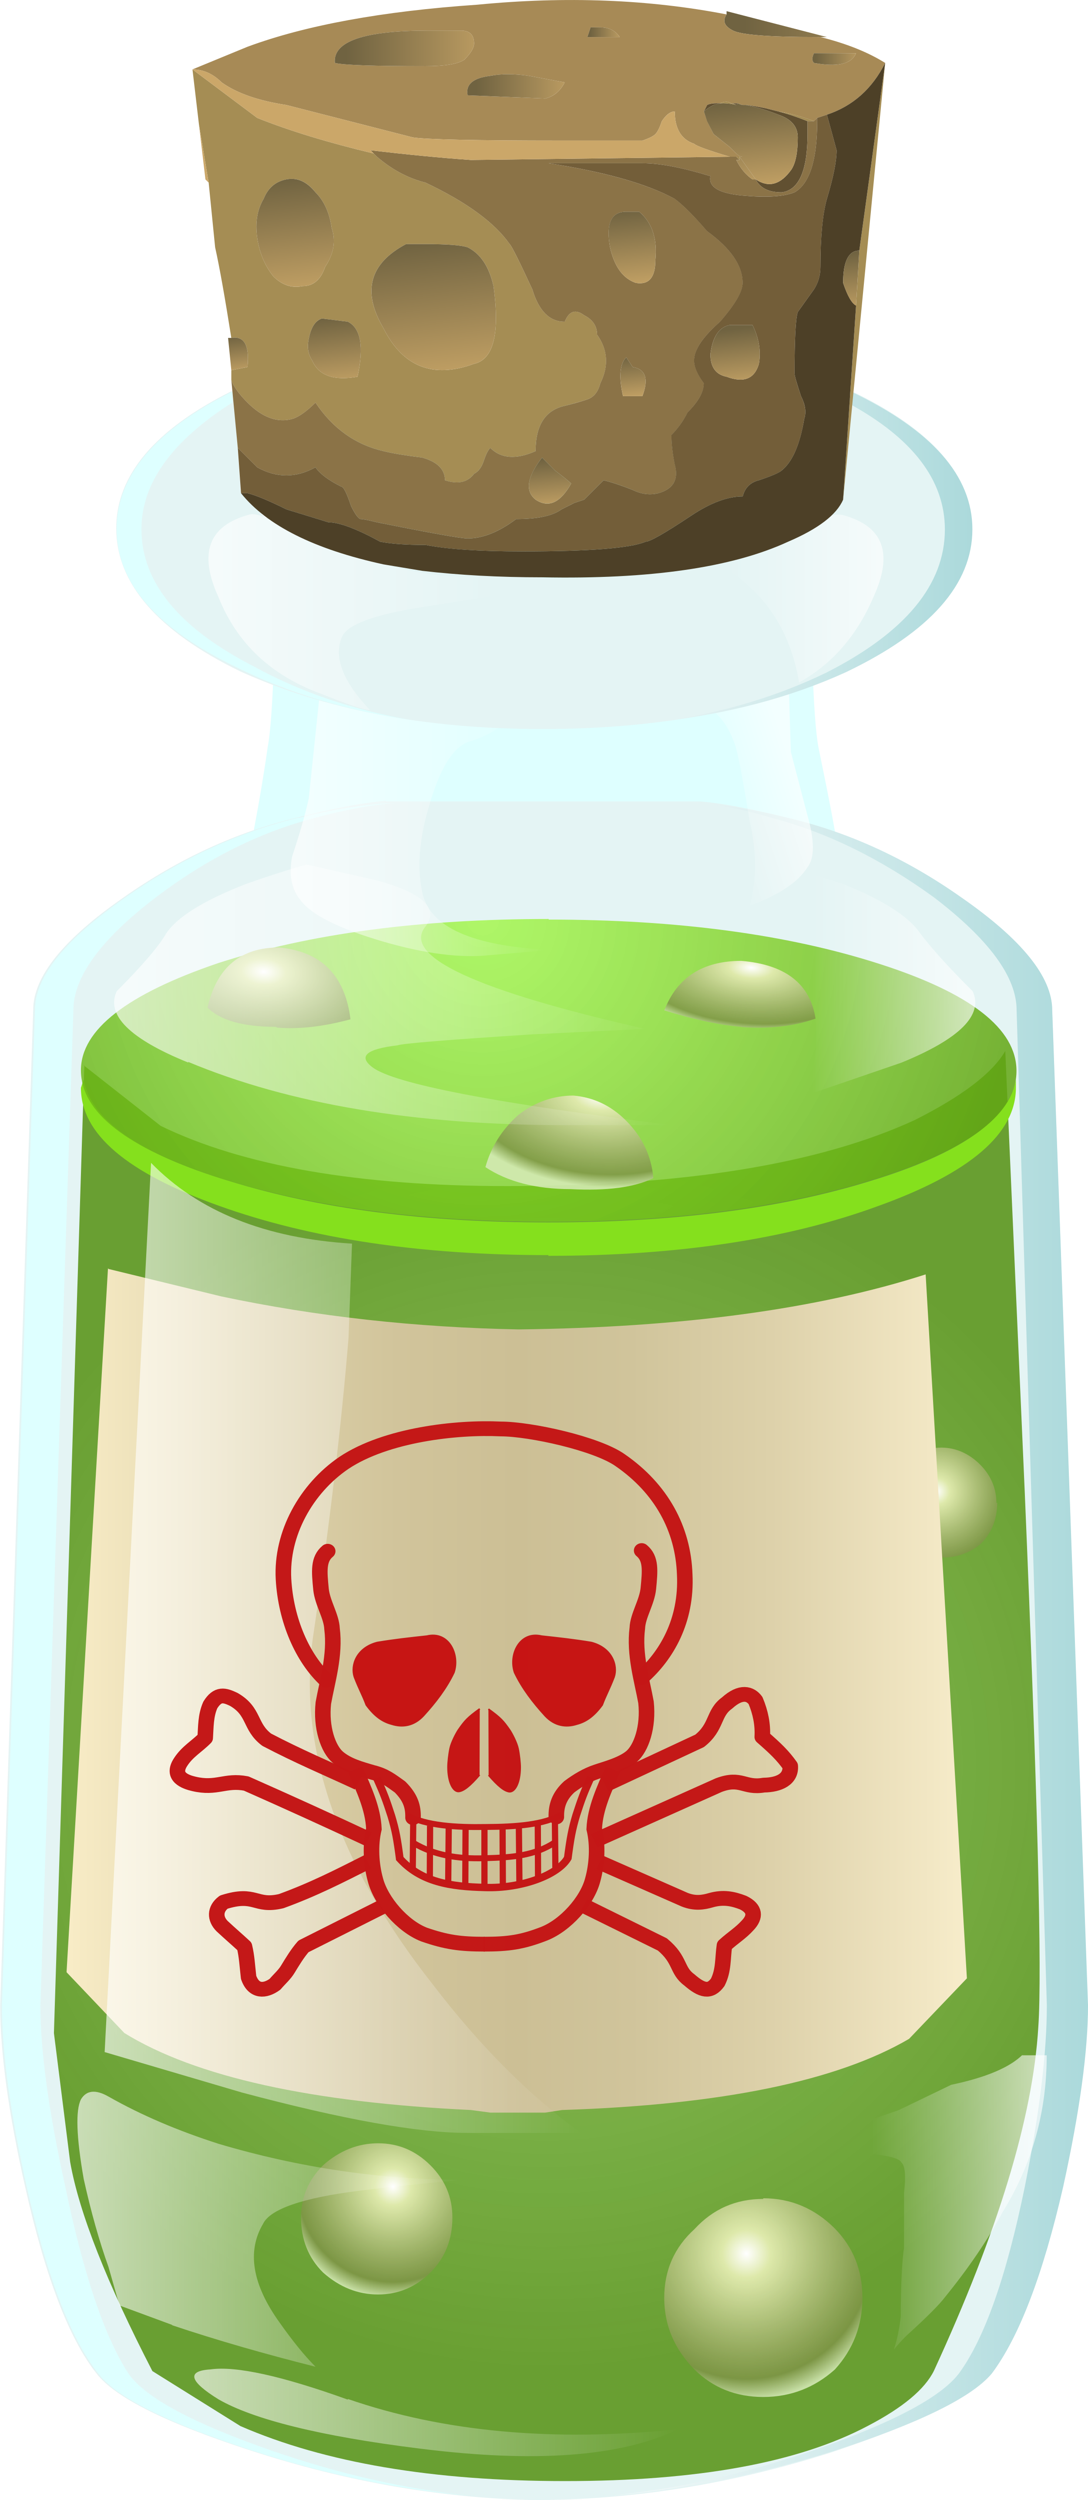 <?xml version="1.0" encoding="UTF-8" standalone="no"?>
<svg
   xmlns:dc="http://purl.org/dc/elements/1.1/"
   xmlns:cc="http://creativecommons.org/ns#"
   xmlns:rdf="http://www.w3.org/1999/02/22-rdf-syntax-ns#"
   xmlns:svg="http://www.w3.org/2000/svg"
   xmlns="http://www.w3.org/2000/svg"
   xmlns:sodipodi="http://sodipodi.sourceforge.net/DTD/sodipodi-0.dtd"
   xmlns:inkscape="http://www.inkscape.org/namespaces/inkscape"
   id="svg2"
   inkscape:version="0.91 r13725"
   viewBox="0 0 213.349 490.015"
   version="1.1"
   sodipodi:docname="poisonbottle.svg"
   width="213.349"
   height="490.015">
  <defs
     id="defs69157">
    <filter
       inkscape:collect="always"
       style="color-interpolation-filters:sRGB"
       id="filter69970"
       x="-0.22"
       width="1.439"
       y="-0.083"
       height="1.165">
      <feGaussianBlur
         inkscape:collect="always"
         stdDeviation="0.526"
         id="feGaussianBlur69972" />
    </filter>
  </defs>
  <sodipodi:namedview
     id="namedview363"
     bordercolor="#666666"
     inkscape:pageshadow="2"
     guidetolerance="10"
     pagecolor="#ffffff"
     gridtolerance="10"
     inkscape:zoom="0.54217847"
     inkscape:window-maximized="1"
     objecttolerance="10"
     inkscape:window-height="1035"
     showgrid="false"
     borderopacity="1"
     inkscape:current-layer="g4"
     inkscape:cx="114.362"
     inkscape:cy="150.19251"
     inkscape:window-y="1"
     inkscape:window-x="4"
     inkscape:window-width="1916"
     inkscape:pageopacity="0"
     fit-margin-top="0"
     fit-margin-left="0"
     fit-margin-right="0"
     fit-margin-bottom="0" />
  <g
     id="g4"
     transform="matrix(12.695,0,0,12.682,-18.116,-85.95)">
    <linearGradient
       id="a"
       y2="775.9"
       gradientUnits="userSpaceOnUse"
       x2="207.3"
       gradientTransform="matrix(0.85,0,0,0.85,-158.35,-627.2)"
       y1="775.9"
       x1="188.1">
      <stop
         id="stop7"
         stop-color="#fff"
         stop-opacity=".298"
         offset="0" />
      <stop
         id="stop9"
         stop-color="#ABD9DB"
         stop-opacity=".549"
         offset="1" />
    </linearGradient>
    <radialGradient
       id="b"
       gradientUnits="userSpaceOnUse"
       cy="778"
       cx="197.91"
       gradientTransform="matrix(0.85,0,0,-0.85,-158.35,695.36)"
       r="11.165">
      <stop
         id="stop14"
         stop-color="#62A713"
         stop-opacity=".667"
         offset="0" />
      <stop
         id="stop16"
         stop-color="#53900F"
         stop-opacity=".847"
         offset=".988" />
    </radialGradient>
    <radialGradient
       id="c"
       gradientUnits="userSpaceOnUse"
       cy="566.94"
       cx="546.53"
       gradientTransform="matrix(0.74,0.419,0.419,-0.74,-633.1,211.52)"
       r="9.896">
      <stop
         id="stop23"
         stop-color="#94F822"
         stop-opacity=".667"
         offset="0" />
      <stop
         id="stop25"
         stop-color="#62A713"
         stop-opacity=".847"
         offset=".988" />
    </radialGradient>
    <radialGradient
       id="d"
       gradientUnits="userSpaceOnUse"
       cy="220.64"
       cx="778.85"
       gradientTransform="matrix(0.422,0.738,0.738,-0.422,-484.01,-441.11)"
       r="2.016">
      <stop
         id="stop30"
         stop-color="#fff"
         offset="0" />
      <stop
         id="stop32"
         stop-color="#DEE9AB"
         offset=".165" />
      <stop
         id="stop34"
         stop-color="#7F9447"
         stop-opacity=".847"
         offset=".859" />
      <stop
         id="stop36"
         stop-color="#D8EBBA"
         stop-opacity=".847"
         offset="1" />
    </radialGradient>
    <radialGradient
       id="e"
       gradientUnits="userSpaceOnUse"
       cy="214.75"
       cx="783.58"
       gradientTransform="matrix(0.421,0.738,0.738,-0.421,-475.42,-446.26)"
       r="2.648">
      <stop
         id="stop41"
         stop-color="#fff"
         offset="0" />
      <stop
         id="stop43"
         stop-color="#DEE9AB"
         offset=".165" />
      <stop
         id="stop45"
         stop-color="#7F9447"
         stop-opacity=".847"
         offset=".859" />
      <stop
         id="stop47"
         stop-color="#D8EBBA"
         stop-opacity=".847"
         offset="1" />
    </radialGradient>
    <radialGradient
       id="f"
       gradientUnits="userSpaceOnUse"
       cy="203.73"
       cx="773.21"
       gradientTransform="matrix(0.42,0.739,0.739,-0.42,-459.41,-456.01)"
       r="1.467">
      <stop
         id="stop52"
         stop-color="#fff"
         offset="0" />
      <stop
         id="stop54"
         stop-color="#DEE9AB"
         offset=".165" />
      <stop
         id="stop56"
         stop-color="#7F9447"
         stop-opacity=".847"
         offset=".859" />
      <stop
         id="stop58"
         stop-color="#D8EBBA"
         stop-opacity=".847"
         offset="1" />
    </radialGradient>
    <radialGradient
       id="g"
       gradientUnits="userSpaceOnUse"
       cy="-248.86"
       cx="746.88"
       gradientTransform="matrix(-0.063,0.848,1.436,0.106,409.92,-585.18)"
       r="1.429">
      <stop
         id="stop63"
         stop-color="#fff"
         offset="0" />
      <stop
         id="stop65"
         stop-color="#DEE9AB"
         offset=".165" />
      <stop
         id="stop67"
         stop-color="#7F9447"
         stop-opacity=".847"
         offset=".859" />
      <stop
         id="stop69"
         stop-color="#D8EBBA"
         stop-opacity=".847"
         offset="1" />
    </radialGradient>
    <radialGradient
       id="h"
       gradientUnits="userSpaceOnUse"
       cy="-249.71"
       cx="747.6"
       gradientTransform="matrix(-0.057,0.848,1.428,0.115,409.88,-581.54)"
       r="1.666">
      <stop
         id="stop74"
         stop-color="#fff"
         offset="0" />
      <stop
         id="stop76"
         stop-color="#DEE9AB"
         offset=".165" />
      <stop
         id="stop78"
         stop-color="#7F9447"
         stop-opacity=".847"
         offset=".859" />
      <stop
         id="stop80"
         stop-color="#D8EBBA"
         stop-opacity=".847"
         offset="1" />
    </radialGradient>
    <radialGradient
       id="i"
       gradientUnits="userSpaceOnUse"
       cy="-255.85"
       cx="746.94"
       gradientTransform="matrix(-0.061,0.848,1.812,0.131,522.19,-578.16)"
       r="1.178">
      <stop
         id="stop85"
         stop-color="#fff"
         offset="0" />
      <stop
         id="stop87"
         stop-color="#DEE9AB"
         offset=".165" />
      <stop
         id="stop89"
         stop-color="#7F9447"
         stop-opacity=".847"
         offset=".859" />
      <stop
         id="stop91"
         stop-color="#D8EBBA"
         stop-opacity=".847"
         offset="1" />
    </radialGradient>
    <linearGradient
       id="j"
       y2="775.85"
       gradientUnits="userSpaceOnUse"
       x2="196.47"
       gradientTransform="matrix(0.85,0,0,0.85,-158.35,-627.2)"
       y1="775.85"
       x1="189.72">
      <stop
         id="stop96"
         stop-color="#fff"
         stop-opacity=".639"
         offset="0" />
      <stop
         id="stop98"
         stop-color="#fff"
         stop-opacity="0"
         offset="1" />
    </linearGradient>
    <linearGradient
       id="k"
       y2="775.88"
       gradientUnits="userSpaceOnUse"
       x2="197.71"
       gradientTransform="matrix(0.85,0,0,0.85,-158.35,-627.2)"
       y1="775.88"
       x1="187.99">
      <stop
         id="stop103"
         stop-color="#fff"
         offset="0" />
      <stop
         id="stop105"
         stop-color="#ABD9DB"
         offset="1" />
    </linearGradient>
    <linearGradient
       id="l"
       y2="775.88"
       gradientUnits="userSpaceOnUse"
       x2="207.73"
       gradientTransform="matrix(0.85,0,0,0.85,-158.35,-627.2)"
       y1="775.88"
       x1="197.88">
      <stop
         id="stop110"
         stop-color="#fff"
         offset="0" />
      <stop
         id="stop112"
         stop-color="#ABD9DB"
         offset="1" />
    </linearGradient>
    <linearGradient
       id="m"
       y2="763.97"
       gradientUnits="userSpaceOnUse"
       x2="200.17"
       gradientTransform="matrix(0.85,0,0,0.85,-158.35,-627.2)"
       y1="763.97"
       x1="190.03">
      <stop
         id="stop117"
         stop-color="#fff"
         stop-opacity=".639"
         offset="0" />
      <stop
         id="stop119"
         stop-color="#fff"
         stop-opacity="0"
         offset="1" />
    </linearGradient>
    <linearGradient
       id="n"
       y2="789.74"
       gradientUnits="userSpaceOnUse"
       x2="200.28"
       gradientTransform="matrix(0.85,0,0,0.85,-158.35,-627.2)"
       y1="789.74"
       x1="191.53">
      <stop
         id="stop124"
         stop-color="#fff"
         stop-opacity=".639"
         offset="0" />
      <stop
         id="stop126"
         stop-color="#fff"
         stop-opacity="0"
         offset="1" />
    </linearGradient>
    <linearGradient
       id="o"
       y2="-763.7"
       gradientUnits="userSpaceOnUse"
       x2="-202.73"
       gradientTransform="matrix(-0.85,0,0,-0.85,-158.35,-627.2)"
       y1="-763.7"
       x1="-205.58">
      <stop
         id="stop131"
         stop-color="#fff"
         stop-opacity=".639"
         offset="0" />
      <stop
         id="stop133"
         stop-color="#fff"
         stop-opacity="0"
         offset="1" />
    </linearGradient>
    <linearGradient
       id="p"
       y2="786.41"
       gradientUnits="userSpaceOnUse"
       x2="196.4"
       gradientTransform="matrix(0.85,0,0,0.85,-158.35,-627.2)"
       y1="786.41"
       x1="189.4">
      <stop
         id="stop138"
         stop-color="#fff"
         stop-opacity=".639"
         offset="0" />
      <stop
         id="stop140"
         stop-color="#fff"
         stop-opacity="0"
         offset="1" />
    </linearGradient>
    <linearGradient
       id="q"
       y2="-785.92"
       gradientUnits="userSpaceOnUse"
       x2="-203.82"
       gradientTransform="matrix(-0.85,0,0,-0.85,-158.35,-627.2)"
       y1="-785.92"
       x1="-206.88">
      <stop
         id="stop145"
         stop-color="#fff"
         stop-opacity=".639"
         offset="0" />
      <stop
         id="stop147"
         stop-color="#fff"
         stop-opacity="0"
         offset="1" />
    </linearGradient>
    <linearGradient
       id="r"
       y2="758.35"
       gradientUnits="userSpaceOnUse"
       x2="202.91"
       gradientTransform="matrix(0.85,0,0,0.85,-158.35,-627.2)"
       y1="758.35"
       x1="192.59">
      <stop
         id="stop152"
         stop-color="#fff"
         stop-opacity=".298"
         offset="0" />
      <stop
         id="stop154"
         stop-color="#ABD9DB"
         stop-opacity=".549"
         offset="1" />
    </linearGradient>
    <linearGradient
       id="s"
       y2="760.89"
       gradientUnits="userSpaceOnUse"
       x2="197.88"
       gradientTransform="matrix(0.85,0,0,0.85,-158.35,-627.2)"
       y1="760.89"
       x1="193.33">
      <stop
         id="stop159"
         stop-color="#fff"
         stop-opacity=".639"
         offset="0" />
      <stop
         id="stop161"
         stop-color="#fff"
         stop-opacity="0"
         offset="1" />
    </linearGradient>
    <linearGradient
       id="t"
       y2="-785.44"
       gradientUnits="userSpaceOnUse"
       x2="42.301"
       gradientTransform="matrix(-0.809,0.261,-0.261,-0.809,-158.35,-627.2)"
       y1="-785.44"
       x1="40.673">
      <stop
         id="stop166"
         stop-color="#fff"
         stop-opacity=".639"
         offset="0" />
      <stop
         id="stop168"
         stop-color="#fff"
         stop-opacity="0"
         offset="1" />
    </linearGradient>
    <linearGradient
       id="u"
       y2="756.08"
       gradientUnits="userSpaceOnUse"
       x2="205.62"
       gradientTransform="matrix(0.85,0,0,0.85,-158.35,-627.2)"
       y1="756.08"
       x1="190.1">
      <stop
         id="stop173"
         stop-color="#fff"
         stop-opacity=".298"
         offset="0" />
      <stop
         id="stop175"
         stop-color="#ABD9DB"
         stop-opacity=".549"
         offset="1" />
    </linearGradient>
    <linearGradient
       id="v"
       y2="756"
       gradientUnits="userSpaceOnUse"
       x2="205.64"
       gradientTransform="matrix(0.85,0,0,0.85,-158.35,-627.2)"
       y1="756"
       x1="197.86">
      <stop
         id="stop180"
         stop-color="#fff"
         offset="0" />
      <stop
         id="stop182"
         stop-color="#ABD9DB"
         offset="1" />
    </linearGradient>
    <linearGradient
       id="w"
       y2="755.99"
       gradientUnits="userSpaceOnUse"
       x2="197.53"
       gradientTransform="matrix(0.85,0,0,0.85,-158.35,-627.2)"
       y1="755.99"
       x1="190.08">
      <stop
         id="stop187"
         stop-color="#fff"
         offset="0" />
      <stop
         id="stop189"
         stop-color="#ABD9DB"
         offset="1" />
    </linearGradient>
    <linearGradient
       id="x"
       y2="757.02"
       gradientUnits="userSpaceOnUse"
       x2="197.03"
       gradientTransform="matrix(0.85,0,0,0.85,-158.35,-627.2)"
       y1="757.02"
       x1="191.78">
      <stop
         id="stop194"
         stop-color="#fff"
         stop-opacity=".639"
         offset="0" />
      <stop
         id="stop196"
         stop-color="#fff"
         stop-opacity="0"
         offset="1" />
    </linearGradient>
    <linearGradient
       id="y"
       y2="756.77"
       gradientUnits="userSpaceOnUse"
       x2="201.19"
       gradientTransform="matrix(0.85,0,0,0.85,-158.35,-627.2)"
       y1="756.77"
       x1="204.01">
      <stop
         id="stop201"
         stop-color="#fff"
         stop-opacity=".639"
         offset="0" />
      <stop
         id="stop203"
         stop-color="#fff"
         stop-opacity="0"
         offset="1" />
    </linearGradient>
    <linearGradient
       id="z"
       y2="-7.15"
       gradientUnits="userSpaceOnUse"
       x2="-12.925"
       gradientTransform="scale(-1,-1)"
       y1="-7.15"
       x1="-16.275">
      <stop
         id="stop208"
         stop-color="#C1A064"
         offset="0" />
      <stop
         id="stop210"
         stop-color="#706341"
         offset="1" />
    </linearGradient>
    <linearGradient
       id="A"
       y2="-7.689"
       gradientUnits="userSpaceOnUse"
       x2="-14.025"
       gradientTransform="scale(-1,-1)"
       y1="-7.689"
       x1="-14.775">
      <stop
         id="stop217"
         stop-color="#C1A064"
         offset="0" />
      <stop
         id="stop219"
         stop-color="#706341"
         offset="1" />
    </linearGradient>
    <linearGradient
       id="B"
       y2="11.985"
       gradientUnits="userSpaceOnUse"
       x2="-9.707"
       gradientTransform="matrix(-0.11,-0.994,0.994,-0.11,0,-0.001)"
       y1="11.985"
       x1="-11.065">
      <stop
         id="stop226"
         stop-color="#C1A064"
         offset="0" />
      <stop
         id="stop228"
         stop-color="#706341"
         offset="1" />
    </linearGradient>
    <linearGradient
       id="C"
       y2="11.832"
       gradientUnits="userSpaceOnUse"
       x2="-9.74"
       gradientTransform="matrix(-0.11,-0.994,0.994,-0.11,0,-0.001)"
       y1="11.832"
       x1="-11.098">
      <stop
         id="stop237"
         stop-color="#C1A064"
         offset="0" />
      <stop
         id="stop239"
         stop-color="#706341"
         offset="1" />
    </linearGradient>
    <linearGradient
       id="D"
       y2="-7.275"
       gradientUnits="userSpaceOnUse"
       x2="-10.55"
       gradientTransform="scale(-1,-1)"
       y1="-7.275"
       x1="-11.05">
      <stop
         id="stop248"
         stop-color="#C1A064"
         offset="0" />
      <stop
         id="stop250"
         stop-color="#706341"
         offset="1" />
    </linearGradient>
    <linearGradient
       id="E"
       y2="9.99"
       gradientUnits="userSpaceOnUse"
       x2="-11.17"
       gradientTransform="matrix(-0.108,-0.994,0.994,-0.108,0,-0.001)"
       y1="9.99"
       x1="-12.327">
      <stop
         id="stop257"
         stop-color="#C1A064"
         offset="0" />
      <stop
         id="stop259"
         stop-color="#706341"
         offset="1" />
    </linearGradient>
    <linearGradient
       id="F"
       y2="11.309"
       gradientUnits="userSpaceOnUse"
       x2="-13.234"
       gradientTransform="matrix(-0.114,-0.994,0.994,-0.114,0,0.001)"
       y1="11.309"
       x1="-14.114">
      <stop
         id="stop264"
         stop-color="#C1A064"
         offset="0" />
      <stop
         id="stop266"
         stop-color="#706341"
         offset="1" />
    </linearGradient>
    <linearGradient
       id="G"
       y2="13.319"
       gradientUnits="userSpaceOnUse"
       x2="-12.189"
       gradientTransform="matrix(-0.107,-0.994,0.994,-0.107,0,0)"
       y1="13.319"
       x1="-13.12">
      <stop
         id="stop271"
         stop-color="#C1A064"
         offset="0" />
      <stop
         id="stop273"
         stop-color="#706341"
         offset="1" />
    </linearGradient>
    <linearGradient
       id="H"
       y2="3.484"
       gradientUnits="userSpaceOnUse"
       x2="-12.517"
       gradientTransform="matrix(-0.129,-0.992,0.992,-0.129,0,0)"
       y1="3.484"
       x1="-13.097">
      <stop
         id="stop278"
         stop-color="#C1A064"
         offset="0" />
      <stop
         id="stop280"
         stop-color="#706341"
         offset="1" />
    </linearGradient>
    <linearGradient
       id="I"
       y2="-8.112"
       gradientUnits="userSpaceOnUse"
       x2="-8.787"
       gradientTransform="scale(-1,-1)"
       y1="-8.112"
       x1="-10.312">
      <stop
         id="stop285"
         stop-color="#C1A064"
         offset="0" />
      <stop
         id="stop287"
         stop-color="#706341"
         offset="1" />
    </linearGradient>
    <linearGradient
       id="J"
       y2="-7.525"
       gradientUnits="userSpaceOnUse"
       x2="-6.775"
       gradientTransform="scale(-1,-1)"
       y1="-7.525"
       x1="-9.025">
      <stop
         id="stop292"
         stop-color="#C1A064"
         offset="0" />
      <stop
         id="stop294"
         stop-color="#706341"
         offset="1" />
    </linearGradient>
    <linearGradient
       id="K"
       y2="4.766"
       gradientUnits="userSpaceOnUse"
       x2="-10.133"
       gradientTransform="matrix(-0.114,-0.994,0.994,-0.114,0,0.001)"
       y1="4.766"
       x1="-11.894">
      <stop
         id="stop299"
         stop-color="#C1A064"
         offset="0" />
      <stop
         id="stop301"
         stop-color="#706341"
         offset="1" />
    </linearGradient>
    <linearGradient
       id="L"
       y2="5.11"
       gradientUnits="userSpaceOnUse"
       x2="-12.372"
       gradientTransform="matrix(-0.118,-0.993,0.993,-0.118,0,0)"
       y1="5.11"
       x1="-13.429">
      <stop
         id="stop306"
         stop-color="#C1A064"
         offset="0" />
      <stop
         id="stop308"
         stop-color="#706341"
         offset="1" />
    </linearGradient>
    <linearGradient
       id="M"
       y2="6.72"
       gradientUnits="userSpaceOnUse"
       x2="-11.375"
       gradientTransform="matrix(-0.118,-0.993,0.993,-0.118,0,0)"
       y1="6.72"
       x1="-13.49">
      <stop
         id="stop313"
         stop-color="#C1A064"
         offset="0" />
      <stop
         id="stop315"
         stop-color="#706341"
         offset="1" />
    </linearGradient>
    <linearGradient
       id="N"
       y2="8.453"
       gradientUnits="userSpaceOnUse"
       x2="-14.787"
       gradientTransform="matrix(-0.1,-0.995,0.995,-0.1,0,-0.001)"
       y1="8.453"
       x1="-15.541">
      <stop
         id="stop320"
         stop-color="#C1A064"
         offset="0" />
      <stop
         id="stop322"
         stop-color="#706341"
         offset="1" />
    </linearGradient>
    <linearGradient
       id="O"
       y2="9.682"
       gradientUnits="userSpaceOnUse"
       x2="-13.474"
       gradientTransform="matrix(-0.115,-0.993,0.993,-0.115,0,0)"
       y1="9.682"
       x1="-14.128">
      <stop
         id="stop327"
         stop-color="#C1A064"
         offset="0" />
      <stop
         id="stop329"
         stop-color="#706341"
         offset="1" />
    </linearGradient>
    <linearGradient
       id="P"
       y2="775.43"
       gradientUnits="userSpaceOnUse"
       x2="205.58"
       gradientTransform="matrix(0.85,0.005,0,0.85,-158.35,-627.2)"
       y1="775.43"
       x1="189.23">
      <stop
         id="stop334"
         stop-color="#F8ECC6"
         offset="0" />
      <stop
         id="stop336"
         stop-color="#F7EBC5"
         offset=".008" />
      <stop
         id="stop338"
         stop-color="#DFD3AB"
         offset=".196" />
      <stop
         id="stop340"
         stop-color="#D1C49B"
         offset=".365" />
      <stop
         id="stop342"
         stop-color="#CCBF95"
         offset=".498" />
      <stop
         id="stop344"
         stop-color="#D0C49B"
         offset=".624" />
      <stop
         id="stop346"
         stop-color="#DDD1AA"
         offset=".78" />
      <stop
         id="stop348"
         stop-color="#F2E7C4"
         offset=".957" />
      <stop
         id="stop350"
         stop-color="#F8EDCB"
         offset="1" />
    </linearGradient>
    <linearGradient
       id="Q"
       y2="537.19"
       gradientUnits="userSpaceOnUse"
       x2="552.14"
       gradientTransform="matrix(0.708,0.47,-0.402,0.753,-158.35,-627.2)"
       y1="537.19"
       x1="535.18">
      <stop
         id="stop355"
         stop-color="#53781D"
         offset="0" />
      <stop
         id="stop357"
         stop-color="#62A713"
         offset="1" />
    </linearGradient>
    <g
       id="g69974">
      <path
         inkscape:connector-curvature="0"
         style="fill:#deffff;fill-opacity:1;fill-rule:evenodd"
         d="m 5.695,14.276 c 0,-0.34 0.354,-0.637 1.063,-0.892 0.736,-0.256 1.644,-0.383 2.72,-0.383 l 0.34,0.05 0.34,-0.04 c 1.077,0 1.983,0.128 2.72,0.384 0.71,0.255 1.064,0.55 1.064,0.89 0,2.24 0.042,3.585 0.127,4.04 0.08,0.396 0.17,0.82 0.25,1.274 0.052,0.31 0.04,0.55 -0.048,0.72 -0.453,0.85 -1.756,1.334 -3.91,1.447 l -1.1,0 C 7.051,21.651 5.761,21.17 5.391,20.32 5.307,20.15 5.291,19.91 5.349,19.6 5.435,19.145 5.506,18.72 5.562,18.323 5.648,17.871 5.69,16.523 5.69,14.286 Z"
         id="path156" />
      <path
         inkscape:connector-curvature="0"
         style="fill:#e4f4f4;fill-rule:evenodd;fill-opacity:1"
         d="m 7.395,19.164 4.845,0 c 0.34,0.028 0.794,0.113 1.36,0.255 0.935,0.22 1.827,0.63 2.677,1.23 0.935,0.65 1.402,1.23 1.402,1.74 l 0.55,15.38 c 0,0.71 -0.13,1.642 -0.39,2.804 -0.313,1.36 -0.68,2.324 -1.105,2.89 -0.31,0.37 -1.147,0.78 -2.508,1.232 -1.53,0.48 -3.047,0.722 -4.548,0.722 C 8.232,45.387 6.772,45.133 5.298,44.651 3.995,44.228 3.201,43.831 2.918,43.461 2.493,42.925 2.125,41.961 1.814,40.571 1.558,39.439 1.43,38.505 1.43,37.768 L 1.94,22.383 c 0,-0.51 0.467,-1.09 1.402,-1.74 0.85,-0.596 1.74,-1.007 2.677,-1.23 0.57,-0.145 1.02,-0.23 1.36,-0.258 z"
         id="path11" />
      <path
         inkscape:connector-curvature="0"
         style="fill:url(#b);fill-rule:evenodd"
         d="m 2.72,23.243 1.19,0.936 c 1.275,0.62 3.06,0.93 5.355,0.93 2.72,0 4.815,-0.34 6.29,-1.02 0.736,-0.37 1.203,-0.728 1.4,-1.068 l 0.3,6.8 c 0.197,4.675 0.27,7.44 0.21,8.287 -0.083,1.39 -0.622,3.16 -1.613,5.313 -0.142,0.285 -0.48,0.568 -1.02,0.85 -1.077,0.57 -2.635,0.853 -4.676,0.853 -2.04,0 -3.71,-0.283 -5.015,-0.85 l -1.36,-0.85 c -0.7,-1.36 -1.13,-2.438 -1.27,-3.23 L 2.26,38.2 2.73,23.24 Z"
         id="path18" />
      <path
         inkscape:connector-curvature="0"
         style="fill:#85e01d;fill-rule:evenodd"
         d="m 9.902,26.176 c -1.983,0 -3.684,-0.255 -5.1,-0.765 -1.417,-0.51 -2.125,-1.11 -2.125,-1.82 l 0.042,-0.13 c 0.11,0.627 0.86,1.15 2.25,1.57 1.39,0.43 3.03,0.64 4.93,0.64 1.92,0 3.58,-0.21 4.97,-0.64 1.39,-0.422 2.14,-0.95 2.25,-1.57 l 0,0.13 c 0,0.707 -0.71,1.316 -2.127,1.826 -1.388,0.51 -3.088,0.77 -5.1,0.77 z"
         id="path20" />
      <path
         inkscape:connector-curvature="0"
         style="fill:url(#c);fill-rule:evenodd"
         d="m 9.902,20.99 c 1.983,0 3.684,0.228 5.1,0.682 1.417,0.453 2.126,1.005 2.126,1.657 0,0.652 -0.71,1.2 -2.125,1.65 -1.417,0.45 -3.117,0.68 -5.1,0.68 -1.983,0 -3.685,-0.23 -5.1,-0.68 -1.418,-0.456 -2.126,-1.01 -2.126,-1.66 0,-0.624 0.708,-1.176 2.125,-1.658 1.417,-0.456 3.117,-0.68 5.1,-0.68 z"
         id="path27" />
      <path
         inkscape:connector-curvature="0"
         style="fill:url(#d);fill-rule:evenodd"
         d="m 8.415,41.05 c 0,0.34 -0.113,0.624 -0.34,0.85 -0.227,0.226 -0.496,0.34 -0.808,0.34 -0.31,0 -0.594,-0.112 -0.85,-0.34 -0.227,-0.226 -0.34,-0.51 -0.34,-0.85 0,-0.312 0.113,-0.58 0.34,-0.807 0.255,-0.227 0.54,-0.34 0.85,-0.34 0.313,0 0.58,0.113 0.808,0.34 0.228,0.227 0.34,0.495 0.34,0.808 z"
         id="path38" />
      <path
         inkscape:connector-curvature="0"
         style="fill:url(#e);fill-rule:evenodd"
         d="m 13.217,40.753 c 0.426,0 0.794,0.156 1.106,0.468 0.282,0.29 0.425,0.64 0.425,1.07 0,0.43 -0.143,0.796 -0.425,1.108 -0.313,0.28 -0.68,0.425 -1.106,0.425 -0.426,0 -0.778,-0.143 -1.063,-0.425 -0.31,-0.315 -0.467,-0.683 -0.467,-1.107 0,-0.424 0.156,-0.78 0.467,-1.062 0.284,-0.31 0.638,-0.467 1.063,-0.467 z"
         id="path49" />
      <path
         inkscape:connector-curvature="0"
         style="fill:url(#f);fill-rule:evenodd"
         d="m 16.83,30 c 0,0.256 -0.085,0.47 -0.255,0.64 -0.17,0.14 -0.37,0.21 -0.596,0.21 -0.57,0 -0.85,-0.282 -0.85,-0.85 0,-0.226 0.08,-0.424 0.25,-0.594 0.17,-0.17 0.37,-0.255 0.59,-0.255 0.22,0 0.424,0.09 0.595,0.26 0.17,0.17 0.254,0.37 0.254,0.6 z"
         id="path60" />
      <path
         inkscape:connector-curvature="0"
         style="fill:url(#g);fill-rule:evenodd"
         d="m 5.695,22.648 c -0.51,0 -0.864,-0.1 -1.063,-0.297 0.142,-0.62 0.51,-0.93 1.104,-0.93 0.652,0.06 1.02,0.43 1.105,1.11 -0.42,0.114 -0.8,0.157 -1.14,0.128 z"
         id="path71" />
      <path
         inkscape:connector-curvature="0"
         style="fill:url(#h);fill-rule:evenodd"
         d="m 10.242,25.156 c -0.538,0 -0.977,-0.114 -1.317,-0.34 0.086,-0.312 0.255,-0.58 0.51,-0.808 0.256,-0.198 0.54,-0.298 0.85,-0.298 0.313,0.028 0.58,0.156 0.808,0.383 0.256,0.255 0.397,0.553 0.426,0.893 -0.29,0.142 -0.71,0.2 -1.28,0.17 z"
         id="path82" />
      <path
         inkscape:connector-curvature="0"
         style="fill:url(#i);fill-rule:evenodd"
         d="m 12.878,22.648 c -0.34,-0.028 -0.737,-0.113 -1.19,-0.255 0.198,-0.51 0.595,-0.765 1.19,-0.765 0.68,0.057 1.063,0.354 1.146,0.893 -0.338,0.12 -0.72,0.16 -1.146,0.13 z"
         id="path93" />
      <path
         inkscape:connector-curvature="0"
         style="fill:#deffff;fill-opacity:1;fill-rule:evenodd"
         d="m 6.036,19.42 c 0.54,-0.137 1.043,-0.214 1.508,-0.235 -0.37,0.03 -0.786,0.106 -1.253,0.234 -0.85,0.22 -1.67,0.63 -2.46,1.23 -0.85,0.65 -1.27,1.23 -1.27,1.74 l -0.51,15.38 c 0,0.71 0.128,1.642 0.384,2.804 0.283,1.36 0.608,2.324 0.977,2.89 0.256,0.37 0.993,0.766 2.21,1.19 1.04,0.36 2.07,0.596 3.083,0.7 -1.12,-0.096 -2.248,-0.33 -3.38,-0.7 C 4.021,44.228 3.227,43.833 2.945,43.463 2.519,42.925 2.151,41.963 1.84,40.573 1.585,39.439 1.457,38.505 1.457,37.768 l 0.51,-15.385 c 0,-0.51 0.47,-1.09 1.404,-1.74 0.847,-0.594 1.74,-1.004 2.675,-1.23 z"
         id="path107" />
      <path
         inkscape:connector-curvature="0"
         style="fill:url(#l);fill-rule:evenodd"
         d="m 12.134,19.185 c 0.448,0.024 0.938,0.102 1.466,0.234 0.936,0.22 1.828,0.63 2.678,1.23 0.935,0.65 1.402,1.23 1.402,1.74 l 0.553,15.38 c 0,0.71 -0.128,1.642 -0.383,2.804 -0.312,1.36 -0.68,2.324 -1.104,2.89 -0.312,0.37 -1.12,0.766 -2.422,1.19 -1.178,0.37 -2.34,0.604 -3.486,0.7 1.035,-0.104 2.083,-0.34 3.146,-0.7 1.22,-0.425 1.97,-0.82 2.253,-1.19 0.396,-0.538 0.736,-1.5 1.02,-2.89 0.227,-1.134 0.34,-2.068 0.34,-2.805 L 17.13,22.388 c 0,-0.51 -0.426,-1.09 -1.275,-1.74 -0.82,-0.596 -1.657,-1.007 -2.508,-1.23 -0.427,-0.13 -0.83,-0.208 -1.213,-0.237 z"
         id="path114" />
      <path
         inkscape:connector-curvature="0"
         style="fill:url(#m);fill-rule:evenodd"
         d="M 4.335,23.2 C 3.428,22.832 3.06,22.464 3.23,22.097 3.626,21.7 3.88,21.402 3.995,21.203 c 0.17,-0.254 0.58,-0.51 1.233,-0.764 0.34,-0.12 0.65,-0.22 0.935,-0.3 l 1.104,0.25 c 0.71,0.2 0.95,0.44 0.723,0.72 -0.34,0.452 0.793,0.98 3.4,1.57 l -1.743,0.085 c -1.304,0.084 -1.998,0.14 -2.082,0.17 -0.48,0.057 -0.61,0.17 -0.383,0.34 0.34,0.255 1.884,0.553 4.633,0.893 l -1.658,0 c -2.323,0 -4.263,-0.325 -5.822,-0.977 z"
         id="path121" />
      <path
         inkscape:connector-curvature="0"
         style="fill:url(#n);fill-rule:evenodd"
         d="m 6.8,43.855 c 1.474,0.51 3.174,0.666 5.1,0.468 -0.878,0.425 -2.21,0.524 -3.995,0.298 -1.53,-0.19 -2.564,-0.45 -3.102,-0.76 -0.453,-0.28 -0.496,-0.44 -0.127,-0.463 0.396,-0.056 1.104,0.1 2.124,0.467 z"
         id="path128" />
      <path
         inkscape:connector-curvature="0"
         style="fill:url(#o);fill-rule:evenodd"
         d="m 12.665,20.31 0.85,-0.17 0.936,0.3 c 0.63,0.254 1.02,0.51 1.19,0.763 0.15,0.2 0.41,0.497 0.81,0.894 0.17,0.368 -0.2,0.736 -1.1,1.104 l -1.485,0.51 c 0.227,-0.62 0.227,-1.26 0,-1.91 -0.23,-0.65 -0.625,-1.14 -1.19,-1.48 z"
         id="path135" />
      <path
         inkscape:connector-curvature="0"
         style="fill:url(#p);fill-rule:evenodd"
         d="M 4.08,42.708 3.273,42.41 3.103,41.815 C 2.961,41.419 2.833,40.965 2.72,40.455 2.606,39.805 2.592,39.393 2.678,39.223 c 0.085,-0.14 0.227,-0.155 0.425,-0.042 0.51,0.29 1.077,0.53 1.7,0.73 1.247,0.37 2.508,0.556 3.783,0.556 -0.624,0.056 -1.162,0.113 -1.615,0.17 -0.87,0.11 -1.37,0.283 -1.48,0.51 -0.252,0.425 -0.17,0.936 0.257,1.53 0.2,0.283 0.383,0.51 0.553,0.68 -0.794,-0.2 -1.53,-0.412 -2.21,-0.64 z"
         id="path142" />
      <path
         inkscape:connector-curvature="0"
         style="fill:url(#q);fill-rule:evenodd"
         d="m 17.212,38.543 0.383,0 c 0,0.878 -0.227,1.687 -0.68,2.422 -0.227,0.426 -0.524,0.864 -0.893,1.318 -0.085,0.113 -0.283,0.312 -0.595,0.595 -0.074,0.073 -0.138,0.146 -0.192,0.212 0.048,-0.145 0.083,-0.315 0.106,-0.51 0,-0.51 0.02,-0.863 0.05,-1.062 l 0,-0.85 c 0.03,-0.256 0.018,-0.412 -0.04,-0.468 -0.027,-0.057 -0.17,-0.1 -0.424,-0.128 -0.623,0.057 -1.09,0.057 -1.402,0 0.2,-0.142 0.497,-0.27 0.894,-0.383 0.198,-0.06 0.496,-0.16 0.893,-0.3 l 0.808,-0.39 c 0.54,-0.113 0.907,-0.27 1.105,-0.467 z"
         id="path149" />
      <path
         inkscape:connector-curvature="0"
         style="fill:url(#s);fill-rule:evenodd"
         d="m 6.375,17.506 3.018,0.212 c -0.113,0.227 -0.34,0.397 -0.68,0.51 -0.255,0.057 -0.467,0.37 -0.637,0.936 -0.17,0.538 -0.213,1.006 -0.127,1.402 0.11,0.54 0.77,0.836 1.99,0.893 l -0.937,0.08 c -0.456,0.05 -1.008,-0.02 -1.66,-0.21 -0.68,-0.2 -1.104,-0.41 -1.274,-0.64 -0.14,-0.17 -0.184,-0.4 -0.127,-0.68 0.114,-0.34 0.2,-0.64 0.255,-0.89 l 0.17,-1.62 z"
         id="path163" />
      <path
         inkscape:connector-curvature="0"
         style="fill:url(#t);fill-rule:evenodd"
         d="m 13.6,17.04 0.043,1.358 0.255,0.978 c 0.113,0.396 0.113,0.666 0,0.808 -0.142,0.227 -0.438,0.425 -0.893,0.594 0.113,-0.396 0.113,-0.836 0,-1.317 -0.085,-0.53 -0.155,-0.92 -0.213,-1.14 -0.14,-0.422 -0.367,-0.65 -0.68,-0.68 L 13.6,17.049 Z"
         id="path170" />
      <path
         inkscape:connector-curvature="0"
         style="fill:#e4f4f4;fill-rule:evenodd;fill-opacity:1"
         d="m 5.015,12.832 0.042,0.34 0,0.042 0.043,0.468 0,0.042 0.042,0.595 0,0.04 0.043,0.08 0.34,0.34 0.04,0 0.13,0.08 0.04,0.04 0.512,0.257 0.255,0.084 0.084,0 0.383,0.13 0.29,0.04 0.47,0.13 0.17,0 0.38,0.04 0.17,0.043 0.465,0.04 0.17,0 c 0.312,0 0.553,0.015 0.723,0.044 1.644,0.03 2.904,-0.17 3.782,-0.593 0.453,-0.2 0.737,-0.41 0.85,-0.638 l 0,-0.34 0.128,-1.32 c 1.25,0.595 1.87,1.303 1.87,2.125 0,0.85 -0.65,1.588 -1.953,2.21 -1.306,0.596 -2.86,0.894 -4.677,0.894 -1.813,0 -3.37,-0.3 -4.675,-0.894 -1.274,-0.623 -1.91,-1.36 -1.91,-2.21 0,-0.816 0.595,-1.524 1.785,-2.12 z"
         id="path177" />
      <path
         inkscape:connector-curvature="0"
         style="fill:url(#v);fill-rule:evenodd"
         d="m 14.577,12.832 c 1.247,0.595 1.87,1.303 1.87,2.125 0,0.85 -0.65,1.586 -1.955,2.21 -0.846,0.386 -1.802,0.64 -2.87,0.764 0.954,-0.13 1.812,-0.39 2.573,-0.76 1.218,-0.62 1.827,-1.36 1.827,-2.21 0,-0.76 -0.496,-1.41 -1.487,-1.95 l 0.042,-0.17 z"
         id="path184" />
      <path
         inkscape:connector-curvature="0"
         style="fill:#deffff;fill-opacity:1;fill-rule:evenodd"
         d="m 7.798,17.91 c -1.02,-0.15 -1.936,-0.426 -2.74,-0.83 -1.22,-0.594 -1.83,-1.302 -1.83,-2.124 0,-0.822 0.596,-1.53 1.786,-2.125 l 0,0.169 c -0.935,0.596 -1.402,1.248 -1.402,1.956 0,0.822 0.58,1.53 1.742,2.125 0.71,0.39 1.524,0.67 2.444,0.83 z"
         id="path191" />
      <path
         inkscape:connector-curvature="0"
         style="fill:url(#x);fill-rule:evenodd"
         d="m 9.095,15.68 0.043,0.297 c -0.566,0.084 -1.02,0.156 -1.36,0.212 -0.624,0.11 -0.978,0.25 -1.063,0.42 -0.142,0.31 0,0.69 0.425,1.142 -0.085,0 -0.34,-0.085 -0.765,-0.255 -0.765,-0.283 -1.29,-0.78 -1.572,-1.487 -0.312,-0.68 -0.156,-1.106 0.467,-1.276 0.085,-0.028 0.227,0.014 0.425,0.13 0.34,0.17 0.722,0.325 1.147,0.466 0.85,0.31 1.6,0.424 2.253,0.34 z"
         id="path198" />
      <path
         inkscape:connector-curvature="0"
         style="fill:url(#y);fill-rule:evenodd"
         d="m 12.453,15.466 0.425,-0.127 c 0.396,-0.15 0.778,-0.3 1.146,-0.47 0.17,-0.12 0.313,-0.16 0.426,-0.13 0.623,0.17 0.78,0.59 0.467,1.27 -0.255,0.594 -0.638,1.033 -1.147,1.316 -0.142,-0.85 -0.582,-1.473 -1.317,-1.87 z"
         id="path205" />
      <path
         inkscape:connector-curvature="0"
         style="fill:url(#z);fill-rule:evenodd"
         d="m 14.1,7.35 -0.05,0 c -0.733,0 -1.166,-0.033 -1.3,-0.1 C 12.616,7.183 12.583,7.1 12.65,7 l 0,-0.05 1.55,0.4 -0.1,0 z"
         id="path212" />
      <path
         inkscape:connector-curvature="0"
         style="fill:#a78a56;fill-rule:evenodd"
         d="M 4.4,7.85 5.25,7.5 C 6.15,7.167 7.333,6.95 8.8,6.85 10.167,6.717 11.45,6.767 12.65,7 c -0.067,0.1 -0.034,0.183 0.1,0.25 0.134,0.067 0.566,0.1 1.3,0.1 l 0.05,0 c 0.4,0.1 0.733,0.233 1,0.4 -0.2,0.4 -0.5,0.667 -0.9,0.8 L 14.05,8.6 14,8.65 C 13.833,8.584 13.65,8.533 13.45,8.5 L 13.25,8.45 C 13.14,8.427 13.04,8.41 12.95,8.4 l -0.05,0 C 12.872,8.394 12.846,8.385 12.825,8.375 l -0.1,0 C 12.693,8.358 12.669,8.35 12.65,8.35 c -0.036,0 -0.07,0.008 -0.1,0.025 -0.09,-0.006 -0.155,0.002 -0.2,0.025 l -0.05,0.1 0.05,0.15 0.1,0.2 0.25,0.2 0.1,0.1 c 0.033,0.032 0.066,0.05 0.102,0.05 L 12.7,9.2 C 12.366,9.1 12.183,9.033 12.15,9 c -0.2,-0.067 -0.3,-0.233 -0.3,-0.5 -0.067,0 -0.134,0.05 -0.2,0.15 -0.034,0.1 -0.067,0.167 -0.1,0.2 -0.033,0.033 -0.1,0.066 -0.2,0.1 l -1.25,0 C 8.767,8.95 8,8.933 7.8,8.9 L 5.85,8.4 C 5.416,8.334 5.083,8.217 4.85,8.05 4.717,7.917 4.567,7.85 4.4,7.85 Z M 14,7.6 c -0.033,0.066 -0.033,0.117 0,0.15 0.366,0.067 0.583,0.017 0.65,-0.15 L 14,7.6 Z M 11,7.35 C 10.934,7.25 10.833,7.2 10.7,7.2 l -0.15,0 -0.05,0.15 0.5,0 z M 8.65,8.25 9.85,8.3 C 9.984,8.267 10.083,8.183 10.15,8.05 L 9.6,7.95 C 9.367,7.916 9.167,7.916 9,7.95 8.733,7.983 8.617,8.083 8.65,8.25 Z M 8.6,7.7 C 8.7,7.6 8.75,7.516 8.75,7.45 8.75,7.317 8.683,7.25 8.55,7.25 l -0.5,0 c -1,0 -1.483,0.167 -1.45,0.5 C 6.733,7.783 7.2,7.8 8,7.8 8.3,7.8 8.5,7.767 8.6,7.7 Z"
         id="path214" />
      <path
         inkscape:connector-curvature="0"
         style="fill:url(#A);fill-rule:evenodd"
         d="m 14,7.6 0.65,0 C 14.583,7.767 14.366,7.817 14,7.75 13.967,7.717 13.967,7.667 14,7.6 Z"
         id="path221" />
      <path
         inkscape:connector-curvature="0"
         style="fill:#615031;fill-rule:evenodd"
         d="m 12.725,8.375 0.1,0 L 12.8,8.4 C 12.77,8.385 12.745,8.377 12.725,8.375 Z M 13.45,8.5 c 0.133,0.033 0.283,0.083 0.45,0.15 l 0,0.2 c 0,0.566 -0.134,0.867 -0.4,0.9 -0.2,0 -0.333,-0.067 -0.4,-0.2 0.2,0.133 0.384,0.083 0.55,-0.15 0.067,-0.1 0.1,-0.267 0.1,-0.5 0,-0.167 -0.1,-0.283 -0.3,-0.35 -0.166,-0.066 -0.333,-0.117 -0.5,-0.15 0.092,0.01 0.19,0.027 0.3,0.05 l 0.2,0.05 z M 12.55,8.375 C 12.515,8.381 12.482,8.39 12.45,8.4 12.384,8.433 12.333,8.467 12.3,8.5 l 0.05,-0.1 c 0.046,-0.023 0.112,-0.03 0.2,-0.025 z"
         id="path223" />
      <path
         inkscape:connector-curvature="0"
         style="fill:url(#B);fill-rule:evenodd"
         d="M 12.55,8.375 C 12.626,8.369 12.71,8.377 12.8,8.4 l 0.025,-0.025 c 0.02,0.01 0.047,0.02 0.075,0.025 l 0.05,0 c 0.166,0.033 0.333,0.083 0.5,0.15 0.2,0.067 0.3,0.184 0.3,0.35 0,0.233 -0.033,0.4 -0.1,0.5 C 13.483,9.633 13.3,9.683 13.1,9.55 L 12.85,9.2 12.9,9.2 C 12.865,9.2 12.832,9.182 12.8,9.15 L 12.7,9.05 12.45,8.85 12.348,8.65 12.3,8.5 c 0.033,-0.033 0.084,-0.067 0.15,-0.1 0.03,-0.01 0.065,-0.02 0.1,-0.025 z"
         id="path230" />
      <path
         inkscape:connector-curvature="0"
         style="fill:#a58d54;fill-rule:evenodd"
         d="m 13.45,8.5 c 0.2,0.033 0.383,0.083 0.55,0.15 l -0.1,0 C 13.733,8.583 13.583,8.533 13.45,8.5 Z M 12.725,8.375 C 12.745,8.377 12.771,8.385 12.8,8.4 12.71,8.378 12.626,8.37 12.55,8.375 12.58,8.358 12.614,8.35 12.65,8.35 c 0.02,0 0.043,0.008 0.075,0.025 z M 4.4,7.85 5.4,8.6 C 5.9,8.8 6.5,8.983 7.2,9.15 L 7.25,9.2 C 7.483,9.4 7.733,9.533 8,9.6 c 0.633,0.3 1.066,0.617 1.3,0.95 0.033,0.034 0.15,0.267 0.35,0.7 0.1,0.333 0.268,0.5 0.5,0.5 0.067,-0.167 0.167,-0.2 0.3,-0.1 0.134,0.067 0.2,0.167 0.2,0.3 0.167,0.233 0.184,0.483 0.05,0.75 -0.032,0.133 -0.1,0.216 -0.2,0.25 -0.1,0.033 -0.216,0.066 -0.35,0.1 -0.3,0.067 -0.45,0.3 -0.45,0.7 C 9.4,13.883 9.167,13.867 9,13.7 8.967,13.733 8.933,13.8 8.9,13.9 8.867,14 8.817,14.067 8.75,14.1 8.65,14.233 8.5,14.267 8.3,14.2 8.3,14.033 8.183,13.916 7.95,13.85 7.683,13.817 7.483,13.783 7.35,13.75 6.917,13.65 6.567,13.4 6.3,13 6.167,13.133 6.05,13.217 5.95,13.25 5.717,13.317 5.483,13.233 5.25,13 5.117,12.867 5.033,12.75 5,12.65 L 5,12.5 5.25,12.45 C 5.283,12.117 5.2,11.967 5,12 4.9,11.367 4.817,10.9 4.75,10.6 L 4.65,9.6 4.5,8.7 4.4,7.85 Z m 8.45,1.35 0,0.05 -0.05,-0.05 0.05,0 z m 2.25,-1.45 -0.65,6.75 0.2,-3 0.05,-0.85 0.4,-2.9 z m -9.6,2.1 c -0.1,0.167 -0.133,0.367 -0.1,0.6 0.033,0.233 0.117,0.433 0.25,0.6 0.133,0.133 0.283,0.184 0.45,0.15 0.167,0 0.283,-0.1 0.35,-0.3 0.133,-0.2 0.167,-0.4 0.1,-0.6 C 6.517,10.067 6.433,9.883 6.3,9.75 6.167,9.583 6.017,9.517 5.85,9.55 5.683,9.583 5.567,9.683 5.5,9.85 Z m 0.75,2.5 c 0.1,0.233 0.333,0.316 0.7,0.25 C 7.05,12.133 7,11.85 6.8,11.75 L 6.4,11.7 C 6.3,11.733 6.233,11.833 6.2,12 6.167,12.133 6.183,12.25 6.25,12.35 Z m 1.45,-1.8 c -0.567,0.3 -0.684,0.733 -0.35,1.3 0.3,0.6 0.767,0.783 1.4,0.55 0.3,-0.066 0.4,-0.467 0.3,-1.2 C 8.984,10.9 8.85,10.7 8.65,10.6 8.55,10.567 8.334,10.55 8,10.55 l -0.3,0 z"
         id="path232" />
      <path
         inkscape:connector-curvature="0"
         style="fill:#8b7347;fill-rule:evenodd"
         d="m 12.85,9.25 -0.05,0 c 0.066,0.133 0.15,0.233 0.25,0.3 l 0.05,0 c 0.067,0.133 0.2,0.2 0.4,0.2 0.267,-0.033 0.4,-0.333 0.4,-0.9 l 0,-0.2 0.1,0 0.05,-0.05 0,0.05 c 0,0.6 -0.116,0.967 -0.35,1.1 C 13.533,9.817 13.266,9.833 12.9,9.8 12.533,9.767 12.366,9.667 12.4,9.5 11.966,9.367 11.616,9.3 11.35,9.3 l -1.45,0 c 0.866,0.133 1.517,0.317 1.95,0.55 0.133,0.1 0.3,0.267 0.5,0.5 0.366,0.267 0.55,0.533 0.55,0.8 0,0.133 -0.117,0.333 -0.35,0.6 -0.268,0.233 -0.4,0.433 -0.4,0.6 0,0.1 0.05,0.217 0.15,0.35 0,0.133 -0.084,0.283 -0.25,0.45 -0.067,0.133 -0.15,0.25 -0.25,0.35 0,0.133 0.016,0.283 0.05,0.45 0.066,0.233 -0.018,0.383 -0.25,0.45 -0.134,0.033 -0.268,0.017 -0.4,-0.05 -0.167,-0.067 -0.316,-0.117 -0.45,-0.15 l -0.3,0.3 -0.15,0.05 -0.2,0.1 C 9.967,14.75 9.733,14.8 9.4,14.8 9.133,15 8.883,15.1 8.65,15.1 8.55,15.1 8.084,15.017 7.25,14.85 7.117,14.817 7.033,14.8 7,14.8 6.967,14.8 6.917,14.734 6.85,14.6 6.783,14.4 6.733,14.3 6.7,14.3 6.5,14.2 6.367,14.1 6.3,14 6,14.167 5.7,14.167 5.4,14 L 5.1,13.7 5,12.65 c 0.033,0.1 0.117,0.217 0.25,0.35 0.233,0.233 0.467,0.317 0.7,0.25 0.1,-0.033 0.216,-0.117 0.35,-0.25 0.267,0.4 0.617,0.65 1.05,0.75 0.133,0.033 0.333,0.067 0.6,0.1 0.233,0.066 0.35,0.183 0.35,0.35 0.2,0.066 0.35,0.033 0.45,-0.1 C 8.817,14.067 8.867,14 8.9,13.9 8.933,13.8 8.967,13.733 9,13.7 c 0.167,0.167 0.4,0.183 0.7,0.05 0,-0.4 0.15,-0.633 0.45,-0.7 0.133,-0.033 0.25,-0.066 0.35,-0.1 0.1,-0.034 0.167,-0.117 0.2,-0.25 0.133,-0.267 0.116,-0.517 -0.05,-0.75 0,-0.133 -0.067,-0.233 -0.2,-0.3 -0.134,-0.1 -0.233,-0.066 -0.3,0.1 -0.233,0 -0.4,-0.167 -0.5,-0.5 C 9.45,10.817 9.333,10.583 9.3,10.55 9.066,10.217 8.633,9.9 8,9.6 7.733,9.533 7.483,9.4 7.25,9.2 L 7.2,9.15 7.15,9.1 C 7.717,9.167 8.233,9.217 8.7,9.25 l 4,-0.05 0.1,0 0.05,0.05 z m -1.75,0.8 c -0.233,0 -0.316,0.184 -0.25,0.55 0.067,0.3 0.2,0.483 0.4,0.55 0.2,0.033 0.3,-0.083 0.3,-0.35 0.033,-0.333 -0.05,-0.583 -0.25,-0.75 l -0.2,0 z m -1.1,4 -0.2,-0.2 c -0.233,0.3 -0.267,0.517 -0.1,0.65 0.2,0.133 0.383,0.05 0.55,-0.25 -0.033,-0.033 -0.116,-0.1 -0.25,-0.2 z m 1.05,-1.15 0.3,0 c 0.1,-0.267 0.05,-0.417 -0.15,-0.45 L 11.1,12.3 c -0.1,0.1 -0.117,0.3 -0.05,0.6 z"
         id="path234" />
      <path
         inkscape:connector-curvature="0"
         style="fill:url(#C);fill-rule:evenodd"
         d="m 12.85,9.2 0.25,0.35 -0.05,0 C 12.95,9.484 12.866,9.383 12.8,9.25 l 0.05,0 0,-0.05 z"
         id="path241" />
      <path
         inkscape:connector-curvature="0"
         style="fill:#735e39;fill-rule:evenodd"
         d="M 5.15,14.4 5.1,13.7 5.4,14 c 0.3,0.167 0.6,0.167 0.9,0 0.067,0.1 0.2,0.2 0.4,0.3 0.033,0 0.083,0.1 0.15,0.3 0.066,0.133 0.117,0.2 0.15,0.2 0.033,0 0.117,0.017 0.25,0.05 0.833,0.167 1.3,0.25 1.4,0.25 0.233,0 0.484,-0.1 0.75,-0.3 0.333,0 0.566,-0.05 0.7,-0.15 l 0.2,-0.1 0.15,-0.05 0.3,-0.3 c 0.133,0.033 0.282,0.083 0.45,0.15 0.132,0.066 0.266,0.083 0.398,0.05 0.233,-0.066 0.317,-0.217 0.25,-0.45 -0.033,-0.167 -0.05,-0.317 -0.05,-0.45 0.1,-0.1 0.184,-0.217 0.25,-0.35 0.167,-0.167 0.25,-0.316 0.25,-0.45 -0.1,-0.133 -0.15,-0.25 -0.15,-0.35 0,-0.167 0.134,-0.367 0.4,-0.6 0.233,-0.267 0.35,-0.467 0.35,-0.6 0,-0.267 -0.183,-0.533 -0.55,-0.8 -0.2,-0.233 -0.366,-0.4 -0.5,-0.5 C 11.418,9.617 10.768,9.433 9.9,9.3 l 1.45,0 c 0.266,0 0.616,0.067 1.05,0.2 -0.034,0.167 0.133,0.267 0.5,0.3 0.366,0.034 0.633,0.017 0.8,-0.05 0.233,-0.133 0.35,-0.5 0.35,-1.1 l 0,-0.05 0.15,-0.05 0.15,0.55 c 0,0.167 -0.05,0.417 -0.15,0.75 -0.065,0.233 -0.1,0.583 -0.1,1.05 0,0.133 -0.033,0.25 -0.1,0.35 l -0.25,0.35 c -0.033,0.1 -0.05,0.417 -0.05,0.95 0,0.034 0.033,0.15 0.1,0.35 0.066,0.133 0.084,0.25 0.05,0.35 -0.066,0.4 -0.183,0.667 -0.35,0.8 -0.033,0.034 -0.15,0.083 -0.35,0.15 -0.134,0.033 -0.217,0.117 -0.25,0.25 -0.233,0 -0.5,0.1 -0.8,0.3 -0.4,0.267 -0.634,0.4 -0.7,0.4 -0.233,0.1 -0.867,0.15 -1.9,0.15 C 8.833,15.3 8.333,15.267 8,15.2 7.7,15.2 7.467,15.183 7.3,15.15 6.933,14.95 6.667,14.85 6.5,14.85 L 5.85,14.65 C 5.583,14.517 5.383,14.433 5.25,14.4 l -0.1,0 z m 7.9,-2.6 -0.35,0 c -0.167,0.034 -0.267,0.184 -0.3,0.45 0,0.2 0.083,0.317 0.25,0.35 0.267,0.1 0.433,0.033 0.5,-0.2 0.034,-0.2 0,-0.4 -0.1,-0.6 z"
         id="path243" />
      <path
         inkscape:connector-curvature="0"
         style="fill:#4d4027;fill-rule:evenodd"
         d="m 15.1,7.75 -0.4,2.9 c -0.166,0 -0.25,0.167 -0.25,0.5 0.067,0.2 0.134,0.317 0.2,0.35 l -0.2,3 c -0.1,0.233 -0.383,0.45 -0.85,0.65 -0.866,0.4 -2.133,0.583 -3.8,0.55 -0.666,0 -1.283,-0.034 -1.85,-0.1 L 7.35,15.5 C 6.283,15.267 5.55,14.9 5.15,14.4 l 0.1,0 c 0.133,0.033 0.333,0.117 0.6,0.25 l 0.65,0.2 c 0.167,0 0.433,0.1 0.8,0.3 0.167,0.033 0.4,0.05 0.7,0.05 0.333,0.066 0.833,0.1 1.5,0.1 1.033,0 1.667,-0.05 1.9,-0.15 0.066,0 0.3,-0.133 0.7,-0.4 0.3,-0.2 0.566,-0.3 0.8,-0.3 0.033,-0.133 0.116,-0.217 0.25,-0.25 0.2,-0.067 0.316,-0.117 0.35,-0.15 0.167,-0.133 0.283,-0.4 0.35,-0.8 0.034,-0.1 0.017,-0.217 -0.05,-0.35 -0.066,-0.2 -0.1,-0.316 -0.1,-0.35 0,-0.533 0.017,-0.85 0.05,-0.95 L 14,11.25 c 0.066,-0.1 0.1,-0.217 0.1,-0.35 0,-0.467 0.034,-0.816 0.1,-1.05 0.1,-0.333 0.15,-0.583 0.15,-0.75 L 14.2,8.55 c 0.4,-0.133 0.7,-0.4 0.9,-0.8 z"
         id="path245" />
      <path
         inkscape:connector-curvature="0"
         style="fill:url(#D);fill-rule:evenodd"
         d="m 11,7.35 -0.5,0 0.05,-0.15 0.15,0 c 0.133,0 0.234,0.05 0.3,0.15 z"
         id="path252" />
      <path
         inkscape:connector-curvature="0"
         style="fill:#cba769;fill-rule:evenodd"
         d="M 7.2,9.15 C 6.5,8.983 5.9,8.8 5.4,8.6 l -1,-0.75 c 0.167,0 0.317,0.066 0.45,0.2 0.233,0.167 0.566,0.284 1,0.35 L 7.8,8.9 C 8,8.933 8.767,8.95 10.1,8.95 l 1.25,0 c 0.1,-0.034 0.167,-0.067 0.2,-0.1 0.033,-0.033 0.066,-0.1 0.1,-0.2 0.067,-0.1 0.134,-0.15 0.2,-0.15 0,0.267 0.1,0.433 0.3,0.5 0.034,0.033 0.217,0.1 0.55,0.2 l -4,0.05 C 8.233,9.217 7.717,9.167 7.15,9.1 L 7.2,9.15 Z M 4.65,9.6 4.6,9.55 4.5,8.7 4.65,9.6 Z"
         id="path254" />
      <path
         inkscape:connector-curvature="0"
         style="fill:url(#E);fill-rule:evenodd"
         d="m 11.1,10.05 0.2,0 c 0.2,0.167 0.283,0.417 0.25,0.75 0,0.267 -0.1,0.383 -0.3,0.35 -0.2,-0.066 -0.333,-0.25 -0.4,-0.55 -0.067,-0.367 0.016,-0.55 0.25,-0.55 z"
         id="path261" />
      <path
         inkscape:connector-curvature="0"
         style="fill:url(#F);fill-rule:evenodd"
         d="m 13.05,11.8 c 0.1,0.2 0.134,0.4 0.1,0.6 -0.066,0.233 -0.232,0.3 -0.5,0.2 -0.166,-0.033 -0.25,-0.15 -0.25,-0.35 0.034,-0.267 0.134,-0.417 0.3,-0.45 l 0.35,0 z"
         id="path268" />
      <path
         inkscape:connector-curvature="0"
         style="fill:url(#G);fill-rule:evenodd"
         d="m 14.7,10.65 -0.05,0.85 c -0.067,-0.033 -0.134,-0.15 -0.2,-0.35 0,-0.333 0.083,-0.5 0.25,-0.5 z"
         id="path275" />
      <path
         inkscape:connector-curvature="0"
         style="fill:url(#H);fill-rule:evenodd"
         d="M 5,12.5 4.95,12 5,12 c 0.2,-0.033 0.283,0.117 0.25,0.45 L 5,12.5 Z"
         id="path282" />
      <path
         inkscape:connector-curvature="0"
         style="fill:url(#I);fill-rule:evenodd"
         d="M 8.65,8.25 C 8.617,8.083 8.733,7.983 9,7.95 9.167,7.916 9.366,7.916 9.6,7.95 l 0.55,0.1 C 10.083,8.183 9.983,8.267 9.85,8.3 L 8.65,8.25 Z"
         id="path289" />
      <path
         inkscape:connector-curvature="0"
         style="fill:url(#J);fill-rule:evenodd"
         d="M 8.6,7.7 C 8.5,7.767 8.3,7.8 8,7.8 7.2,7.8 6.733,7.783 6.6,7.75 6.567,7.417 7.05,7.25 8.05,7.25 l 0.5,0 c 0.133,0 0.2,0.067 0.2,0.2 C 8.75,7.517 8.7,7.6 8.6,7.7 Z"
         id="path296" />
      <path
         inkscape:connector-curvature="0"
         style="fill:url(#K);fill-rule:evenodd"
         d="M 5.5,9.85 C 5.567,9.683 5.683,9.583 5.85,9.55 6.017,9.517 6.166,9.584 6.3,9.75 6.433,9.883 6.517,10.067 6.55,10.3 6.617,10.5 6.584,10.7 6.45,10.9 6.383,11.1 6.266,11.2 6.1,11.2 5.933,11.233 5.783,11.183 5.65,11.05 5.517,10.883 5.433,10.683 5.4,10.45 5.367,10.217 5.4,10.017 5.5,9.85 Z"
         id="path303" />
      <path
         inkscape:connector-curvature="0"
         style="fill:url(#L);fill-rule:evenodd"
         d="M 6.25,12.35 C 6.183,12.25 6.167,12.133 6.2,12 6.233,11.833 6.3,11.733 6.4,11.7 l 0.4,0.05 c 0.2,0.1 0.25,0.383 0.15,0.85 -0.367,0.067 -0.6,-0.017 -0.7,-0.25 z"
         id="path310" />
      <path
         inkscape:connector-curvature="0"
         style="fill:url(#M);fill-rule:evenodd"
         d="m 7.7,10.55 0.3,0 c 0.333,0 0.55,0.017 0.65,0.05 0.2,0.1 0.333,0.3 0.4,0.6 0.1,0.733 0,1.133 -0.3,1.2 -0.633,0.233 -1.1,0.05 -1.4,-0.55 -0.333,-0.567 -0.217,-1 0.35,-1.3 z"
         id="path317" />
      <path
         inkscape:connector-curvature="0"
         style="fill:url(#N);fill-rule:evenodd"
         d="m 10,14.05 c 0.134,0.1 0.217,0.167 0.25,0.2 C 10.083,14.55 9.9,14.633 9.7,14.5 9.533,14.367 9.566,14.15 9.8,13.85 l 0.2,0.2 z"
         id="path324" />
      <path
         inkscape:connector-curvature="0"
         style="fill:url(#O);fill-rule:evenodd"
         d="M 11.05,12.9 C 10.984,12.6 11,12.4 11.1,12.3 l 0.1,0.15 c 0.2,0.033 0.25,0.183 0.15,0.45 l -0.3,0 z"
         id="path331" />
      <path
         inkscape:connector-curvature="0"
         style="fill:url(#P);fill-rule:evenodd"
         d="m 3.103,26.39 1.742,0.424 c 1.473,0.312 3.003,0.48 4.59,0.51 2.52,-0.028 4.617,-0.312 6.29,-0.85 l 0.637,10.88 -0.893,0.935 c -1.11,0.65 -2.89,1.02 -5.36,1.1 l -0.26,0.04 -0.849,0 -0.3,-0.04 C 6.238,39.271 4.45,38.879 3.348,38.199 l -0.893,-0.94 0.64,-10.88 z"
         id="path352" />
      <path
         transform="matrix(1.28,0,0,0.98,-0.657,0.639)"
         inkscape:connector-curvature="0"
         style="fill:url(#j);fill-rule:evenodd;filter:url(#filter69970)"
         d="m 8.628,39.902 -1.36,0 c -0.595,0 -1.502,-0.212 -2.72,-0.637 L 2.891,38.627 3.451,24.603 c 0.57,0.765 1.377,1.19 2.425,1.274 l -0.042,1.487 c -0.085,1.36 -0.226,2.92 -0.424,4.676 -0.198,1.756 0.282,3.598 1.443,5.524 0.565,0.965 1.16,1.745 1.784,2.338 z"
         id="path100" />
      <g
         transform="matrix(0.033,0,0,0.027,30.084,26.001)"
         id="layer1">
        <g
           id="g879"
           transform="matrix(0.652,0,0,0.652,-51.231,-96.825)">
          <g
             id="g670"
             style="fill:#000000;stroke:#000000;stroke-opacity:0.991"
             transform="translate(87.13,195.45)" />
          <g
             style="stroke:#c31717;stroke-opacity:0.991"
             id="g69852">
            <g
               transform="translate(87.13,195.45)"
               style="stroke:#c31717;stroke-opacity:0.991"
               id="g775">
              <g
                 style="fill:none;stroke:#c31717;stroke-opacity:0.991"
                 id="g740">
                <g
                   style="fill:none;stroke:#c31717;stroke-opacity:0.991"
                   id="g675" />
              </g>
              <g
                 transform="matrix(0.893,0,0,1.037,-1259.376,92.022)"
                 id="g69916">
                <path
                   inkscape:connector-curvature="0"
                   id="path584"
                   style="fill:#c51515;fill-opacity:0.992;fill-rule:evenodd;stroke:#c31717;stroke-width:1pt;stroke-opacity:0.991"
                   d="m 294.9,259.71 c -9.7,7.37 -11.86,9.85 -17.22,18.01 -1.94,3.15 -5.56,10.51 -6.55,15.44 -0.99,4.94 -1.73,12.1 -1.72,15.9 0.01,12.85 4.1,20.91 8.57,20.63 3.99,-0.46 9.07,-4.62 16.77,-14.08"
                   transform="translate(1.7175535e-5,-1.2688656e-7)" />
                <path
                   inkscape:connector-curvature="0"
                   id="path585"
                   style="fill:#c41616;fill-opacity:0.992;fill-rule:evenodd;stroke:#c31717;stroke-width:1pt;stroke-linejoin:bevel;stroke-opacity:0.991"
                   d="m 294.9,259.71 c -9.7,7.37 -11.86,9.85 -17.22,18.01 -1.94,3.15 -5.56,10.51 -6.55,15.44 -0.99,4.94 -1.73,12.1 -1.72,15.9 0.01,12.85 4.1,20.91 8.57,20.63 3.99,-0.46 9.07,-4.62 16.77,-14.08"
                   transform="matrix(-1,0,0,1,596.77,0.208)" />
                <path
                   inkscape:connector-curvature="0"
                   id="path586"
                   style="fill:#c61414;fill-opacity:0.992;fill-rule:evenodd;stroke:#c31717;stroke-width:1pt;stroke-opacity:0.991"
                   d="m 211.89,203.56 c 13.46,-2.36 26.5,-3.88 39.96,-5.41 17.62,-4.44 26.51,15.68 21.65,30.81 -6.11,13.46 -14.71,25.25 -24.56,36.63 -7.63,8.6 -16.73,9.99 -25.4,7.07 -6.99,-1.94 -13.46,-6.24 -20.4,-16.23 -3.05,-8.6 -5.68,-13.05 -9.57,-23.73 -3.05,-9.85 1.7,-24.6 18.32,-29.14 z"
                   transform="translate(0.589,-4.3791951e-5)" />
                <path
                   inkscape:connector-curvature="0"
                   id="path587"
                   style="fill:#c61414;fill-opacity:0.992;fill-rule:evenodd;stroke:#c31717;stroke-width:1pt;stroke-opacity:0.991"
                   d="m 211.89,203.56 c 13.46,-2.36 26.5,-3.88 39.96,-5.41 17.62,-4.44 26.51,15.68 21.65,30.81 -6.11,13.46 -14.71,25.25 -24.56,36.63 -7.63,8.6 -16.73,9.99 -25.4,7.07 -6.99,-1.94 -13.46,-6.24 -20.4,-16.23 -3.05,-8.6 -5.68,-13.05 -9.57,-23.73 -3.05,-9.85 1.7,-24.6 18.32,-29.14 z"
                   transform="matrix(-1,0,0,1,596.45,-4.3791951e-5)" />
                <g
                   transform="translate(1.7175535e-5,-1.2688656e-7)"
                   id="g652"
                   style="fill:none;stroke:#c31717;stroke-opacity:0.991">
                  <path
                     inkscape:connector-curvature="0"
                     id="path611"
                     style="fill:none;stroke:#c31717;stroke-width:6.25;stroke-opacity:0.991"
                     d="m 212.23,318.53 c 5.69,13.34 7.45,18.41 11.55,31.72 3.5,12.29 4.79,19.79 6.95,37.26" />
                  <path
                     inkscape:connector-curvature="0"
                     id="path612"
                     style="fill:none;stroke:#c31717;stroke-width:6.25;stroke-opacity:0.991"
                     d="m 212.23,318.53 c 5.69,13.34 7.45,18.41 11.55,31.72 3.5,12.29 4.79,19.79 6.95,37.26"
                     transform="matrix(-1,0,0,1,596.32,-0.736)" />
                  <g
                     id="g637"
                     style="fill:none;stroke:#c31717;stroke-opacity:0.991">
                    <path
                       inkscape:connector-curvature="0"
                       id="path588"
                       style="fill:none;stroke:#c31717;stroke-width:5;stroke-opacity:0.991"
                       d="m 236.52,349.73 c 14.71,9.03 40.16,10.42 62.95,10.01 25.4,-0.13 47.13,-1.96 61.41,-10.6" />
                    <path
                       inkscape:connector-curvature="0"
                       id="path608"
                       style="fill:none;stroke:#c31717;stroke-width:5;stroke-opacity:0.991"
                       d="m 241.67,373.28 c 16.23,10.21 35.33,13.71 57.32,12.88 22.85,-0.56 40.35,-2.48 56,-13.17" />
                    <g
                       id="g625"
                       style="fill:none;stroke:#c31717;stroke-opacity:0.991">
                      <path
                         inkscape:connector-curvature="0"
                         id="path609"
                         style="fill:none;stroke:#c31717;stroke-width:6.25;stroke-opacity:0.991"
                         d="m 229.89,385.64 c 17.37,20.95 41.61,24.59 69.18,25.32 29.51,1.08 59.16,-10.65 66.81,-25.32" />
                      <g
                         id="g615"
                         style="fill:none;stroke:#c31717;stroke-opacity:0.991">
                        <path
                           inkscape:connector-curvature="0"
                           id="path589"
                           style="fill:none;stroke:#c31717;stroke-width:5;stroke-opacity:0.991"
                           d="m 241.44,354.26 -0.41,41.21" />
                        <path
                           inkscape:connector-curvature="0"
                           id="path592"
                           style="fill:none;stroke:#c31717;stroke-width:5;stroke-opacity:0.991"
                           d="m 254.97,358.63 -0.21,44.12" />
                        <path
                           inkscape:connector-curvature="0"
                           id="path593"
                           style="fill:none;stroke:#c31717;stroke-width:5;stroke-opacity:0.991"
                           d="m 269.96,360.5 -0.42,46.21" />
                        <path
                           inkscape:connector-curvature="0"
                           id="path594"
                           style="fill:none;stroke:#c31717;stroke-width:5;stroke-opacity:0.991"
                           d="m 283.49,361.54 -0.21,46.83" />
                        <path
                           inkscape:connector-curvature="0"
                           id="path595"
                           style="fill:none;stroke:#c31717;stroke-width:5;stroke-opacity:0.991"
                           d="m 298.68,361.96 0,46.83" />
                        <path
                           inkscape:connector-curvature="0"
                           id="path598"
                           style="fill:none;stroke:#c31717;stroke-width:5;stroke-opacity:0.991"
                           d="m 313.25,361.75 0.21,46.83" />
                        <path
                           inkscape:connector-curvature="0"
                           id="path599"
                           style="fill:none;stroke:#c31717;stroke-width:5;stroke-opacity:0.991"
                           d="m 326.78,360.5 0.42,46"
                           transform="translate(-0.416,-3.0518e-5)" />
                        <path
                           inkscape:connector-curvature="0"
                           id="path604"
                           style="fill:none;stroke:#c31717;stroke-width:5;stroke-opacity:0.991"
                           d="m 341.56,358 0.21,44.13" />
                        <path
                           inkscape:connector-curvature="0"
                           id="path606"
                           style="fill:none;stroke:#c31717;stroke-width:5;stroke-opacity:0.991"
                           d="m 355.3,352.59 0.41,41.63" />
                      </g>
                    </g>
                  </g>
                </g>
                <path
                   transform="translate(1.7175535e-5,-1.2688656e-7)"
                   inkscape:connector-curvature="0"
                   id="path573"
                   style="fill:none;stroke:#c31717;stroke-width:12.5;stroke-linecap:round;stroke-linejoin:round;stroke-opacity:0.991"
                   d="m 171.5,235.56 c -19.14,-18.6 -32.51,-50.89 -34.37,-85.75 -2.01,-38.42 18.22,-76.571 48.54,-98.32 33.97,-23.91 90.77,-30.522 126.08,-28.738 23.92,0.017 77.21,12.42 96.02,26.428 32.99,23.99 50.68,58.04 51.91,96.85 1.81,38.98 -14.61,68.67 -34.71,87.21" />
                <path
                   transform="translate(1.7175535e-5,-1.2688656e-7)"
                   inkscape:connector-curvature="0"
                   id="path580"
                   style="fill:none;stroke:#c31717;stroke-width:12.5;stroke-linecap:round;stroke-linejoin:round;stroke-opacity:0.991"
                   d="m 172.66,126.27 c -7.75,6.78 -6.77,16.97 -5.38,32.19 1.11,11.56 8.48,22.94 8.87,33.5 2.71,22.28 -3.88,44.57 -6.98,62.78 -2.13,20.93 3.88,38.96 11.63,45.93 7.75,6.88 17.76,9.73 28.27,12.94 9.55,2.49 14.5,6.84 21.73,12.23 8.6,9.13 10.66,16.69 10.46,25.99" />
                <path
                   inkscape:connector-curvature="0"
                   id="path581"
                   style="fill:none;stroke:#c31717;stroke-width:12.5;stroke-linecap:round;stroke-linejoin:round;stroke-opacity:0.991"
                   d="m 172.66,126.27 c -7.75,6.78 -6.77,16.97 -5.38,32.19 1.11,11.56 8.48,22.94 8.87,33.5 2.71,22.28 -3.88,44.57 -6.98,62.78 -2.13,20.93 3.88,38.96 11.63,45.93 7.75,6.88 21.94,10.58 28.27,12.94 7.38,2.58 14.92,7.25 21.73,12.64 8.19,7.89 10.66,16.28 10.46,25.58"
                   transform="matrix(-1,0,0,1,597.72,-0.581)" />
                <path
                   transform="translate(1.7175535e-5,-1.2688656e-7)"
                   inkscape:connector-curvature="0"
                   id="path613"
                   style="fill:none;stroke:#c31717;stroke-width:12.5;stroke-opacity:0.991"
                   d="m 194.82,310.96 c 6.94,16.79 14.29,33.16 14.99,50.37 -3.19,13.87 -2.22,30.25 1.25,43.29 4.44,17.9 21.78,39.13 39.13,46.21 17.76,6.45 28.86,8.12 48.7,8.12" />
                <path
                   inkscape:connector-curvature="0"
                   id="path614"
                   style="fill:none;stroke:#c31717;stroke-width:12.5;stroke-opacity:0.991"
                   d="m 194.82,310.96 c 6.94,16.79 14.29,33.16 14.99,50.37 -3.19,13.87 -2.22,30.25 1.25,43.29 4.44,17.9 21.99,38.51 39.34,45.59 17.34,7.07 28.44,8.74 48.28,8.74"
                   transform="matrix(-1,0,0,1,596.74,-4.3791951e-5)" />
                <g
                   id="g770"
                   style="stroke:#c31717;stroke-opacity:0.991">
                  <path
                     inkscape:connector-curvature="0"
                     id="path765"
                     style="fill:none;stroke:#c31717;stroke-width:12.5;stroke-linejoin:round;stroke-opacity:0.991"
                     d="m 391.31,389.64 68.27,31.63 c 8.32,3.47 14.98,2.36 21.23,0.42 9.85,-2.91 17.62,-1.25 25.81,2.08 9.85,5 10.13,12.07 3.75,19.15 -5.83,6.8 -11.66,10.27 -18.74,17.07 -1.52,10.96 -0.55,21.09 -5.41,31.22 -6.1,8.88 -12.63,7.35 -22.89,-2.08 -10.41,-8.05 -6.67,-16.93 -21.65,-29.97 L 378.4,426.27" />
                  <path
                     inkscape:connector-curvature="0"
                     id="path766"
                     style="fill:none;stroke:#c31717;stroke-width:12.5;stroke-linejoin:round;stroke-opacity:0.991"
                     d="m 204.81,389.22 c -22.75,12.07 -43.43,23.31 -69.52,33.3 -21.23,5.28 -20.39,-7.77 -46.205,0.84 -7.354,5.82 -7.215,14.15 -1.249,20.39 6.938,6.8 11.795,11.1 17.904,17.07 1.94,8.6 2.22,15.96 3.33,26.23 4.16,12.62 13.32,11.93 21.23,5.83 3.47,-4.31 7.77,-8.19 10.4,-12.91 3.61,-6.24 7.64,-13.32 12.49,-19.15 l 62.86,-33.3" />
                  <path
                     inkscape:connector-curvature="0"
                     id="path767"
                     style="fill:none;stroke:#c31717;stroke-width:12.5;stroke-linecap:square;stroke-linejoin:round;stroke-opacity:0.991"
                     d="m 401.3,321.36 c 25.81,-12.76 47.04,-23.03 70.35,-34.55 14.29,-11.93 10.69,-23.45 22.07,-32.05 11.23,-10.69 18.73,-8.05 22.89,-2.08 4.02,10.13 5.97,20.26 5.41,30.8 10.69,9.86 16.38,15.54 22.48,24.56 0.83,11.38 -9.16,16.1 -21.23,16.24 -15.82,2.91 -18.32,-7.08 -36.22,0 l -94.49,44.54" />
                  <path
                     inkscape:connector-curvature="0"
                     id="path769"
                     style="fill:none;stroke:#c31717;stroke-width:12.5;stroke-linejoin:round;stroke-opacity:0.991"
                     d="m 197.22,322.35 c -26.1,-12.75 -47.78,-22.27 -73.59,-36.5 -14.03,-11.18 -9.52,-23.84 -26.492,-34.14 -7.457,-3.73 -12.853,-5.4 -18.839,4.71 -3.826,9.02 -3.532,18.64 -4.121,27.96 -6.672,7.16 -14.227,11.38 -19.722,20.31 -7.947,12.76 4.121,16.98 10.597,18.55 18.447,4.61 25.119,-3.73 42.097,-0.3 33.06,15.41 66.42,31.4 98.31,47.1" />
                </g>
              </g>
            </g>
          </g>
        </g>
      </g>
    </g>
  </g>
</svg>
